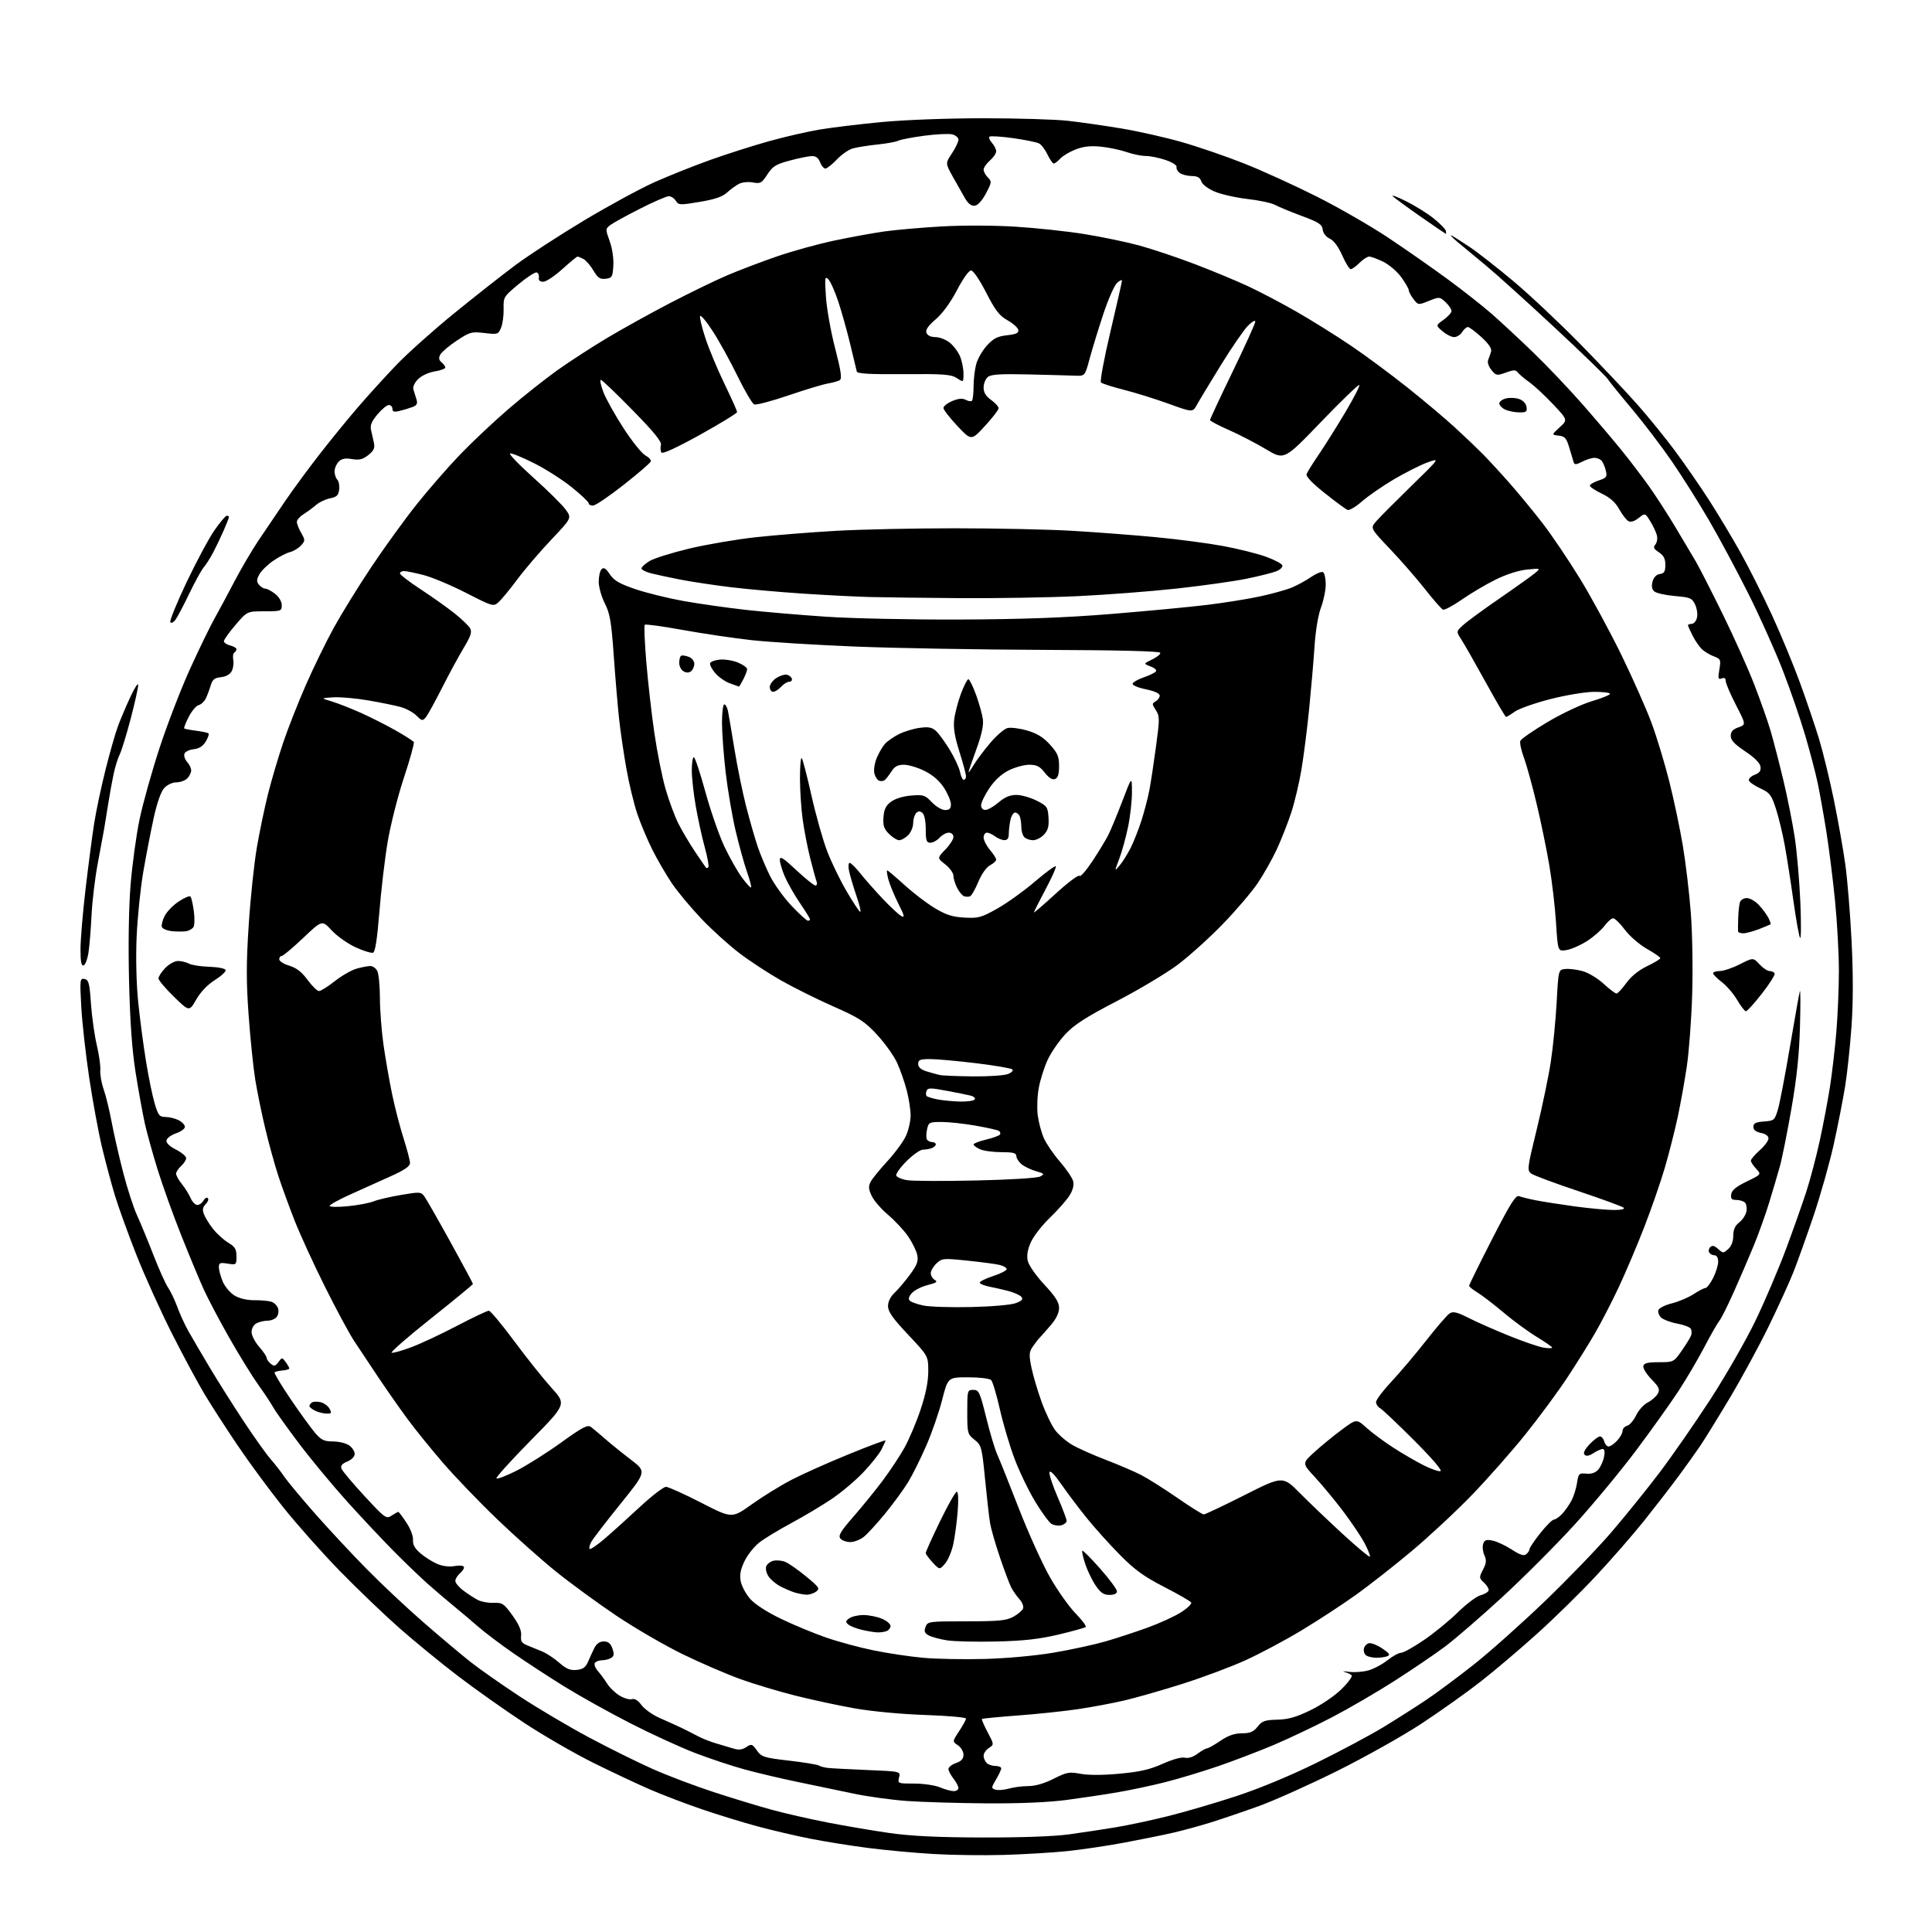 <?xml version="1.0" encoding="UTF-8" standalone="no"?>
<svg 
  version="1.1" 
  xmlns="http://www.w3.org/2000/svg" 
  xmlns:xlink="http://www.w3.org/1999/xlink" 
  xmlns:svg="http://www.w3.org/2000/svg"
  xmlns:rdf="http://www.w3.org/1999/02/22-rdf-syntax-ns#"
  xmlns:cc="http://creativecommons.org/ns#"
  xmlns:dc="http://purl.org/dc/elements/1.1/"
  viewBox="0 0 768 768"
  width="768"
  height="768"
>
<style>svg {background-color: white; }</style>"
<path stroke="none" fill="black" fill-rule="evenodd" d="M399.00,737.36C391.02,737.59 378.43,737.43 371.00,736.99C363.57,736.56 351.88,735.47 345.00,734.58C338.12,733.70 327.77,732.03 322.00,730.89C316.23,729.75 306.77,727.54 300.98,725.97C295.20,724.41 285.27,721.36 278.91,719.18C272.56,717.01 263.34,713.49 258.43,711.37C253.52,709.24 243.43,704.50 236.00,700.82C228.57,697.15 216.20,690.01 208.50,684.95C200.80,679.89 188.88,671.46 182.00,666.21C175.12,660.96 164.55,652.30 158.50,646.95C152.45,641.60 141.84,631.42 134.92,624.32C128.00,617.22 117.87,605.80 112.41,598.95C106.96,592.10 98.85,581.10 94.41,574.50C89.96,567.90 84.14,558.90 81.49,554.50C78.83,550.10 72.95,539.18 68.42,530.23C63.89,521.28 57.48,507.11 54.18,498.73C50.88,490.35 47.02,479.68 45.61,475.00C44.21,470.32 41.92,461.77 40.54,456.00C39.16,450.23 36.88,437.85 35.47,428.50C34.07,419.15 32.64,406.39 32.30,400.15C31.71,389.34 31.78,388.81 33.59,389.16C35.25,389.47 35.59,390.76 36.16,399.01C36.53,404.23 37.57,411.61 38.47,415.42C39.38,419.23 40.01,423.73 39.87,425.42C39.73,427.11 40.33,430.52 41.20,433.00C42.07,435.48 43.50,441.32 44.38,446.00C45.25,450.68 47.31,459.68 48.94,466.00C50.57,472.32 53.04,479.98 54.43,483.00C55.82,486.02 58.76,493.15 60.97,498.83C63.18,504.52 65.80,510.37 66.81,511.83C67.82,513.30 69.46,516.75 70.47,519.50C71.47,522.25 73.42,526.52 74.81,529.00C76.20,531.48 80.02,538.00 83.30,543.50C86.58,549.00 92.69,558.67 96.88,565.00C101.06,571.33 105.87,578.08 107.56,580.00C109.25,581.92 111.70,585.08 113.00,587.00C114.31,588.92 119.83,595.55 125.26,601.72C130.70,607.89 139.95,617.82 145.83,623.78C151.70,629.75 161.90,639.33 168.51,645.06C175.11,650.80 183.43,657.80 187.01,660.62C190.58,663.44 199.35,669.59 206.50,674.29C213.65,678.99 226.03,686.32 234.00,690.58C241.97,694.84 253.37,700.49 259.32,703.14C265.26,705.79 276.29,709.97 283.82,712.42C291.34,714.88 301.77,718.05 307.00,719.47C312.23,720.89 322.12,723.14 329.00,724.48C335.88,725.82 346.90,727.69 353.50,728.64C362.13,729.87 372.53,730.38 390.50,730.43C406.09,730.47 419.08,730.00 425.00,729.18C430.23,728.46 438.55,727.20 443.50,726.38C448.45,725.56 457.84,723.56 464.36,721.93C470.88,720.31 483.03,716.75 491.36,714.02C500.72,710.94 512.98,705.85 523.50,700.67C532.85,696.07 544.72,689.73 549.88,686.59C555.04,683.45 562.69,678.59 566.88,675.78C571.07,672.98 579.66,666.59 585.98,661.59C592.29,656.59 604.95,645.30 614.11,636.50C623.27,627.70 635.21,615.32 640.63,608.99C646.06,602.66 654.60,592.09 659.60,585.49C664.61,578.90 673.75,565.72 679.93,556.22C686.10,546.71 694.21,532.53 697.96,524.72C701.70,516.90 707.11,504.20 709.97,496.50C712.84,488.80 716.47,478.54 718.04,473.70C719.61,468.86 722.04,459.63 723.43,453.20C724.83,446.76 726.63,437.23 727.44,432.00C728.26,426.77 729.39,417.10 729.95,410.50C730.52,403.90 730.98,392.88 730.99,386.00C730.99,379.12 730.30,366.52 729.45,358.00C728.60,349.48 727.04,337.09 725.99,330.47C724.93,323.86 723.39,315.21 722.56,311.26C721.73,307.32 719.48,298.76 717.57,292.25C715.66,285.74 711.65,274.11 708.66,266.42C705.67,258.72 699.53,245.04 695.01,236.02C690.49,227.00 683.46,213.88 679.39,206.88C675.32,199.88 668.63,189.28 664.53,183.32C660.43,177.37 653.35,168.06 648.79,162.64C644.23,157.22 639.86,151.82 639.08,150.64C638.30,149.46 628.63,140.09 617.58,129.82C606.54,119.55 594.31,108.52 590.40,105.32C586.50,102.12 581.55,98.01 579.40,96.20C577.26,94.38 576.17,93.22 577.00,93.62C577.83,94.02 581.16,96.13 584.40,98.31C587.65,100.50 595.52,106.67 601.90,112.03C608.28,117.40 620.18,128.61 628.35,136.94C636.51,145.27 646.77,156.14 651.14,161.10C655.51,166.06 662.16,174.25 665.90,179.31C669.65,184.36 675.63,193.01 679.20,198.52C682.76,204.04 688.43,213.49 691.81,219.52C695.18,225.56 700.84,236.80 704.38,244.50C707.92,252.20 712.95,264.35 715.56,271.50C718.16,278.65 721.57,288.72 723.14,293.88C724.70,299.04 727.33,309.87 728.99,317.95C730.64,326.02 732.68,337.52 733.52,343.49C734.36,349.46 735.49,363.23 736.03,374.09C736.69,387.31 736.68,398.56 735.99,408.17C735.43,416.05 734.30,426.69 733.47,431.80C732.65,436.92 730.62,447.27 728.96,454.80C727.29,462.34 723.64,475.25 720.85,483.50C718.05,491.75 714.46,501.78 712.87,505.80C711.28,509.81 706.86,519.49 703.05,527.30C699.24,535.11 692.26,547.96 687.54,555.85C682.82,563.74 677.54,572.29 675.80,574.85C674.07,577.41 670.15,582.88 667.11,587.00C664.06,591.12 657.97,599.00 653.58,604.50C649.18,610.00 640.62,619.83 634.54,626.34C628.47,632.86 617.93,643.21 611.12,649.34C604.32,655.48 594.19,664.07 588.62,668.42C583.06,672.78 572.42,680.33 565.00,685.21C557.58,690.08 542.50,698.54 531.50,704.01C520.50,709.47 506.55,715.73 500.50,717.92C494.45,720.10 485.90,723.01 481.50,724.39C477.10,725.76 470.35,727.61 466.50,728.50C462.65,729.39 453.88,731.17 447.00,732.46C440.12,733.75 429.77,735.28 424.00,735.87C418.23,736.45 406.98,737.13 399.00,737.36zM392.06,716.86C380.75,716.78 366.52,716.35 360.43,715.91C354.34,715.47 344.89,714.17 339.43,713.01C333.97,711.85 324.10,709.80 317.50,708.44C310.90,707.08 301.29,704.83 296.14,703.42C290.99,702.02 281.99,699.03 276.14,696.77C270.29,694.52 258.75,689.22 250.50,684.99C242.25,680.77 230.47,674.21 224.33,670.41C218.19,666.61 209.02,660.62 203.96,657.11C198.89,653.60 192.64,648.87 190.06,646.61C187.48,644.35 183.16,640.70 180.46,638.50C177.76,636.30 173.07,632.29 170.03,629.60C166.99,626.90 160.92,621.07 156.54,616.64C152.16,612.22 143.88,603.40 138.14,597.05C132.40,590.70 123.79,580.32 119.00,573.99C114.21,567.66 109.55,561.13 108.65,559.49C107.74,557.84 105.06,553.80 102.69,550.50C100.33,547.20 95.18,538.88 91.26,532.00C87.34,525.12 82.71,516.35 80.96,512.50C79.22,508.65 75.19,498.98 72.02,491.00C68.84,483.02 64.64,471.32 62.68,465.00C60.72,458.68 58.41,450.35 57.55,446.50C56.70,442.65 55.07,433.65 53.93,426.50C52.49,417.42 51.70,406.40 51.30,389.96C50.95,375.45 51.18,360.83 51.90,351.84C52.55,343.83 54.15,332.09 55.46,325.77C56.78,319.45 60.39,306.56 63.49,297.12C66.59,287.68 72.05,273.55 75.62,265.73C79.19,257.90 83.50,249.03 85.20,246.00C86.91,242.97 90.46,236.36 93.10,231.30C95.74,226.24 100.09,218.82 102.78,214.80C105.46,210.79 110.28,203.68 113.48,199.00C116.68,194.32 122.86,185.93 127.21,180.35C131.56,174.77 138.35,166.44 142.31,161.85C146.26,157.26 153.10,149.74 157.50,145.14C161.90,140.54 172.25,131.29 180.50,124.57C188.75,117.86 199.78,109.19 205.00,105.30C210.22,101.42 222.41,93.50 232.07,87.70C241.73,81.90 254.33,75.05 260.07,72.47C265.81,69.89 275.98,65.84 282.67,63.46C289.37,61.08 299.81,57.76 305.88,56.08C311.95,54.39 320.87,52.34 325.71,51.52C330.54,50.70 341.70,49.35 350.50,48.52C359.76,47.64 376.82,47.01 391.00,47.01C404.48,47.01 419.55,47.47 424.50,48.02C429.45,48.57 439.00,49.94 445.72,51.06C452.43,52.18 463.24,54.61 469.74,56.47C476.23,58.32 487.39,62.15 494.52,64.97C501.66,67.80 514.66,73.72 523.42,78.13C532.18,82.54 545.00,89.92 551.92,94.54C558.84,99.16 569.43,106.55 575.46,110.98C581.49,115.40 589.36,121.60 592.96,124.75C596.56,127.90 603.94,134.76 609.36,139.99C614.79,145.22 623.57,154.45 628.88,160.50C634.19,166.55 641.27,174.88 644.61,179.00C647.95,183.12 652.91,189.65 655.64,193.50C658.36,197.35 663.01,204.55 665.97,209.50C668.93,214.45 672.55,220.53 674.00,223.00C675.45,225.47 680.28,234.93 684.74,244.00C689.20,253.07 694.85,265.68 697.31,272.00C699.76,278.32 702.70,286.65 703.83,290.50C704.96,294.35 707.23,303.12 708.88,310.00C710.53,316.88 712.59,327.23 713.46,333.00C714.32,338.77 715.31,350.25 715.66,358.50C716.00,366.75 715.97,373.21 715.59,372.87C715.21,372.52 714.02,365.99 712.95,358.37C711.88,350.74 710.31,340.68 709.46,336.00C708.61,331.32 707.02,324.76 705.93,321.41C704.15,315.95 703.51,315.12 699.78,313.41C697.50,312.36 695.45,310.94 695.23,310.26C695.01,309.57 696.03,308.56 697.49,308.00C699.45,307.26 700.06,306.41 699.82,304.75C699.61,303.31 697.44,301.13 693.75,298.68C689.49,295.84 688.00,294.25 688.00,292.52C688.00,290.83 688.83,289.91 691.05,289.13C694.09,288.07 694.09,288.07 690.05,280.21C687.82,275.89 686.00,271.61 686.00,270.71C686.00,269.60 685.47,269.27 684.39,269.68C683.00,270.21 682.87,269.72 683.47,266.16C684.13,262.26 684.01,261.95 681.34,260.94C679.78,260.35 677.67,259.10 676.65,258.18C675.62,257.26 673.94,254.83 672.89,252.79C671.85,250.75 671.00,248.84 671.00,248.54C671.00,248.24 671.67,248.00 672.48,248.00C673.30,248.00 674.24,246.91 674.57,245.57C674.91,244.24 674.57,241.88 673.83,240.32C672.60,237.75 671.89,237.45 665.80,236.93C662.13,236.61 658.47,235.80 657.66,235.13C656.65,234.29 656.42,233.08 656.91,231.21C657.37,229.48 658.43,228.38 659.82,228.18C661.56,227.93 662.00,227.19 662.00,224.55C662.00,222.09 661.33,220.79 659.43,219.55C657.38,218.20 657.10,217.58 658.04,216.45C658.69,215.67 658.96,214.01 658.63,212.76C658.31,211.52 657.12,209.01 656.00,207.19C653.96,203.89 653.96,203.89 651.36,205.93C649.68,207.25 648.25,207.68 647.30,207.15C646.49,206.69 644.85,204.56 643.66,202.41C642.16,199.70 640.04,197.81 636.75,196.23C634.14,194.98 632.00,193.56 632.00,193.06C632.00,192.56 633.57,191.64 635.50,191.00C638.62,189.97 638.93,189.55 638.36,187.17C638.01,185.70 637.28,183.94 636.74,183.25C636.20,182.56 634.89,182.00 633.83,182.00C632.77,182.00 630.56,182.69 628.93,183.53C626.59,184.75 625.88,184.80 625.57,183.78C625.35,183.08 624.57,180.47 623.83,178.00C622.70,174.16 622.07,173.45 619.61,173.17C616.73,172.84 616.73,172.84 619.97,169.88C623.22,166.91 623.22,166.91 617.38,160.71C614.16,157.29 609.95,153.38 608.02,152.00C606.08,150.62 604.01,148.88 603.42,148.12C602.51,146.96 601.76,146.96 598.57,148.11C595.00,149.40 594.70,149.35 592.86,147.07C591.73,145.68 591.19,144.00 591.57,143.09C591.93,142.21 592.45,140.71 592.73,139.74C593.07,138.56 591.80,136.68 588.87,133.99C586.47,131.80 584.05,130.00 583.49,130.00C582.94,130.00 581.92,130.90 581.23,132.00C580.55,133.10 579.11,134.00 578.05,134.00C576.98,134.00 574.89,132.95 573.41,131.67C570.70,129.35 570.70,129.35 573.85,127.11C575.58,125.87 577.00,124.30 577.00,123.61C577.00,122.91 575.94,121.35 574.64,120.13C572.32,117.95 572.19,117.94 568.01,119.61C563.77,121.31 563.74,121.31 561.90,118.91C560.88,117.58 560.03,116.01 560.02,115.40C560.01,114.80 558.66,112.45 557.02,110.18C555.38,107.92 552.14,105.15 549.83,104.03C547.52,102.91 545.01,102.00 544.27,102.00C543.52,102.00 541.78,103.13 540.41,104.50C539.03,105.88 537.47,107.00 536.94,107.00C536.41,107.00 534.88,104.53 533.54,101.50C532.01,98.04 530.19,95.59 528.61,94.87C527.12,94.19 525.98,92.74 525.80,91.27C525.55,89.20 524.26,88.36 517.50,85.85C513.10,84.22 508.33,82.24 506.89,81.47C505.46,80.69 500.51,79.62 495.89,79.10C491.28,78.57 485.40,77.25 482.84,76.15C480.12,74.98 477.91,73.29 477.52,72.07C477.04,70.56 476.01,69.99 473.68,69.97C471.93,69.95 469.79,69.39 468.91,68.72C468.04,68.05 467.50,66.99 467.71,66.36C467.92,65.73 465.97,64.50 463.37,63.61C460.77,62.72 457.21,62.00 455.45,62.00C453.69,62.00 450.29,61.31 447.89,60.46C445.48,59.61 440.93,58.65 437.77,58.32C433.61,57.88 430.82,58.18 427.64,59.39C425.22,60.32 422.45,61.96 421.47,63.04C420.49,64.12 419.33,65.00 418.89,65.00C418.45,65.00 417.34,63.41 416.42,61.47C415.49,59.52 413.98,57.52 413.05,57.03C412.13,56.53 407.45,55.58 402.67,54.91C397.89,54.24 393.68,53.98 393.33,54.34C392.97,54.70 393.43,55.81 394.34,56.82C395.25,57.83 396.00,59.33 396.00,60.15C396.00,60.97 394.88,62.62 393.50,63.81C392.13,65.01 391.00,66.63 391.00,67.42C391.00,68.21 391.76,69.62 392.69,70.55C394.29,72.14 394.24,72.52 391.94,76.87C390.46,79.69 388.72,81.61 387.50,81.77C386.14,81.96 384.89,81.00 383.58,78.77C382.53,76.97 380.35,73.12 378.73,70.20C375.80,64.90 375.80,64.90 378.40,60.97C379.83,58.81 381.00,56.37 381.00,55.54C381.00,54.71 379.89,53.76 378.54,53.42C377.18,53.08 372.15,53.32 367.36,53.96C362.56,54.60 357.93,55.49 357.07,55.94C356.21,56.39 352.44,57.07 348.70,57.46C344.95,57.85 340.56,58.55 338.94,59.02C337.32,59.48 334.48,61.47 332.63,63.43C330.78,65.39 328.74,67.00 328.11,67.00C327.47,67.00 326.52,65.87 326.00,64.50C325.36,62.82 324.30,62.01 322.77,62.04C321.52,62.06 317.57,62.85 314.00,63.81C308.41,65.30 307.15,66.08 305.04,69.34C302.80,72.79 302.27,73.09 299.30,72.53C297.49,72.19 295.02,72.44 293.76,73.08C292.52,73.72 290.38,75.28 289.00,76.55C287.21,78.20 284.13,79.25 278.15,80.25C270.29,81.57 269.73,81.55 268.66,79.83C268.03,78.82 266.77,78.00 265.85,78.00C264.93,78.00 259.75,80.25 254.34,83.00C248.93,85.74 243.62,88.67 242.55,89.50C240.66,90.97 240.66,91.14 242.36,95.89C243.40,98.77 243.99,102.76 243.81,105.64C243.53,110.11 243.28,110.53 240.76,110.82C238.51,111.07 237.62,110.48 235.89,107.54C234.73,105.56 232.95,103.51 231.95,102.97C230.95,102.44 229.88,102.00 229.58,102.00C229.27,102.00 226.54,104.25 223.50,107.00C220.46,109.75 217.06,112.00 215.95,112.00C214.61,112.00 214.01,111.44 214.21,110.35C214.37,109.45 213.99,108.53 213.36,108.31C212.73,108.09 209.49,110.18 206.15,112.96C200.22,117.89 200.08,118.12 200.20,122.75C200.27,125.36 199.81,128.74 199.19,130.26C198.08,132.93 197.85,133.00 192.57,132.38C187.44,131.78 186.76,131.97 181.56,135.42C178.51,137.44 175.58,139.93 175.03,140.94C174.31,142.29 174.44,143.12 175.52,144.02C176.33,144.69 177.00,145.63 177.00,146.11C177.00,146.59 175.11,147.28 172.79,147.65C170.39,148.03 167.56,149.35 166.19,150.72C164.78,152.13 164.02,153.81 164.33,154.81C164.63,155.74 165.17,157.50 165.55,158.73C166.08,160.49 165.73,161.15 163.86,161.84C162.56,162.32 160.26,163.01 158.75,163.37C156.66,163.88 156.00,163.67 156.00,162.52C156.00,161.68 155.36,161.00 154.57,161.00C153.79,161.00 151.74,162.69 150.02,164.75C147.67,167.58 147.05,169.11 147.51,171.00C147.85,172.38 148.36,174.67 148.65,176.10C149.07,178.13 148.56,179.20 146.39,180.91C144.19,182.64 142.81,182.97 139.93,182.49C137.25,182.04 135.83,182.31 134.64,183.51C133.74,184.41 133.00,186.15 133.00,187.37C133.00,188.60 133.49,190.09 134.08,190.68C134.67,191.27 135.01,193.03 134.83,194.59C134.56,196.90 133.88,197.55 131.18,198.10C129.36,198.47 126.89,199.64 125.68,200.70C124.48,201.76 122.26,203.40 120.75,204.34C119.24,205.28 118.00,206.67 118.00,207.44C118.00,208.21 118.78,210.19 119.72,211.84C121.36,214.70 121.36,214.94 119.65,216.83C118.66,217.93 116.69,219.11 115.27,219.47C113.85,219.82 110.84,221.39 108.57,222.95C106.31,224.51 103.83,226.94 103.08,228.36C101.96,230.45 101.94,231.22 102.97,232.47C103.67,233.31 104.80,234.00 105.49,234.00C106.17,234.00 107.92,234.93 109.37,236.07C110.92,237.29 112.00,239.14 112.00,240.57C112.00,242.91 111.74,243.00 105.12,243.00C98.24,243.00 98.24,243.00 93.62,248.41C91.08,251.38 89.00,254.30 89.00,254.89C89.00,255.48 90.12,256.24 91.50,256.59C92.88,256.93 94.00,257.59 94.00,258.05C94.00,258.51 93.61,259.12 93.13,259.42C92.66,259.71 92.48,261.04 92.73,262.36C92.98,263.69 92.70,265.70 92.09,266.82C91.42,268.09 89.78,268.99 87.83,269.19C85.29,269.44 84.47,270.10 83.75,272.50C83.26,274.15 82.38,276.47 81.80,277.67C81.23,278.86 79.94,280.04 78.95,280.30C77.97,280.56 76.19,282.67 75.01,284.98C73.83,287.30 73.03,289.36 73.23,289.56C73.43,289.76 75.56,290.17 77.98,290.48C80.39,290.78 82.60,291.26 82.89,291.55C83.18,291.84 82.68,293.30 81.78,294.79C80.67,296.63 79.14,297.60 77.01,297.82C75.29,297.99 73.63,298.80 73.32,299.60C73.01,300.41 73.49,301.88 74.38,302.87C75.27,303.85 76.00,305.38 76.00,306.26C76.00,307.14 75.29,308.56 74.43,309.43C73.56,310.29 71.62,311.00 70.10,311.00C68.52,311.00 66.47,311.96 65.29,313.25C64.00,314.65 62.43,319.10 61.13,325.00C59.98,330.23 58.11,339.90 56.97,346.50C55.83,353.10 54.64,364.80 54.31,372.50C53.95,380.95 54.21,391.25 54.95,398.50C55.63,405.10 57.02,415.68 58.06,422.00C59.09,428.32 60.64,435.86 61.51,438.75C62.90,443.40 63.39,444.00 65.79,444.01C67.28,444.02 69.62,444.60 71.00,445.29C72.38,445.99 73.50,447.18 73.50,447.94C73.50,448.70 71.92,449.85 70.00,450.50C68.08,451.15 66.36,452.40 66.19,453.29C65.99,454.32 67.32,455.63 69.94,456.97C72.17,458.11 74.00,459.64 74.00,460.37C74.00,461.09 73.10,462.50 72.00,463.50C70.90,464.50 70.00,465.88 70.00,466.58C70.00,467.28 71.03,469.12 72.29,470.67C73.55,472.23 75.11,474.74 75.77,476.25C76.42,477.76 77.62,479.00 78.43,479.00C79.24,479.00 80.34,478.22 80.88,477.26C81.41,476.30 82.19,475.86 82.62,476.28C83.04,476.70 82.65,477.77 81.77,478.66C80.56,479.87 80.39,480.89 81.07,482.68C81.57,484.00 83.22,486.66 84.74,488.57C86.26,490.49 88.96,492.93 90.75,494.00C93.42,495.59 94.00,496.55 94.00,499.40C94.00,502.81 93.94,502.86 90.50,502.31C87.47,501.82 87.00,502.01 87.00,503.75C87.00,504.85 87.69,507.40 88.53,509.41C89.37,511.42 91.47,513.92 93.19,514.97C95.16,516.17 98.12,516.87 101.08,516.85C103.69,516.83 106.74,517.10 107.86,517.46C108.98,517.81 110.18,519.00 110.53,520.10C110.88,521.20 110.62,522.75 109.96,523.55C109.30,524.35 107.66,525.00 106.31,525.00C104.97,525.00 103.00,525.47 101.93,526.04C100.84,526.62 100.00,528.12 100.00,529.50C100.00,530.84 101.35,533.47 103.00,535.35C104.65,537.23 106.00,539.21 106.00,539.76C106.00,540.31 106.72,541.36 107.61,542.09C108.98,543.23 109.43,543.13 110.67,541.46C112.11,539.52 112.14,539.52 113.56,541.44C114.35,542.51 115.00,543.65 115.00,543.97C115.00,544.30 113.80,544.66 112.33,544.78C110.86,544.91 109.43,545.24 109.15,545.52C108.87,545.80 111.76,550.62 115.57,556.23C119.38,561.84 123.78,567.90 125.35,569.71C127.73,572.45 128.91,573.00 132.38,573.00C134.68,573.00 137.56,573.70 138.78,574.56C140.00,575.41 141.00,576.93 141.00,577.94C141.00,579.01 139.79,580.26 138.07,580.97C135.96,581.84 135.31,582.65 135.75,583.84C136.10,584.75 140.22,589.65 144.91,594.72C153.12,603.58 153.53,603.88 155.69,602.47C156.92,601.66 158.11,601.00 158.33,601.00C158.55,601.00 160.00,602.91 161.55,605.25C163.16,607.67 164.29,610.64 164.18,612.15C164.04,614.06 164.90,615.58 167.24,617.56C169.03,619.07 172.04,620.95 173.91,621.73C175.94,622.58 178.65,622.91 180.58,622.55C182.38,622.21 184.08,622.32 184.37,622.79C184.66,623.26 184.02,624.39 182.95,625.31C181.88,626.23 181.00,627.64 181.00,628.44C181.00,629.24 182.46,630.99 184.25,632.32C186.04,633.66 188.61,635.33 189.97,636.03C191.33,636.73 194.15,637.24 196.23,637.16C199.70,637.03 200.32,637.44 203.73,642.18C206.32,645.79 207.35,648.20 207.15,650.16C206.91,652.45 207.38,653.18 209.68,654.09C211.23,654.71 213.91,655.81 215.63,656.53C217.36,657.26 220.38,659.27 222.34,660.99C225.09,663.41 226.67,664.06 229.20,663.82C231.75,663.57 232.78,662.83 233.78,660.50C234.49,658.85 235.63,656.38 236.32,655.00C237.15,653.36 238.42,652.50 240.01,652.50C241.78,652.50 242.72,653.27 243.44,655.31C244.21,657.49 244.10,658.33 242.96,659.04C242.16,659.55 240.51,659.98 239.31,659.98C238.10,659.99 236.82,660.48 236.45,661.07C236.09,661.66 236.65,663.13 237.71,664.32C238.77,665.52 240.41,667.76 241.37,669.30C242.33,670.84 244.55,672.97 246.30,674.04C248.06,675.10 250.25,675.74 251.18,675.44C252.28,675.09 253.62,675.93 255.03,677.83C256.22,679.43 259.51,681.75 262.34,682.98C265.18,684.22 269.04,685.96 270.92,686.86C272.80,687.76 275.72,689.25 277.42,690.16C279.11,691.07 282.30,692.34 284.50,692.97C286.70,693.60 289.83,694.54 291.45,695.05C293.62,695.73 294.98,695.59 296.64,694.50C298.73,693.13 299.02,693.22 300.88,695.83C302.72,698.42 303.65,698.72 313.63,699.88C319.55,700.56 324.87,701.43 325.45,701.80C326.03,702.17 327.62,702.60 329.00,702.77C330.38,702.93 337.46,703.31 344.75,703.61C358.00,704.16 358.00,704.16 357.39,706.58C356.79,708.96 356.90,709.00 363.42,709.00C367.08,709.00 371.68,709.67 373.65,710.50C375.63,711.33 378.09,712.00 379.12,712.00C380.15,712.00 380.99,711.44 380.98,710.75C380.97,710.06 380.08,708.38 379.00,707.00C377.92,705.62 377.03,703.91 377.02,703.20C377.01,702.48 378.35,701.43 380.00,700.85C382.15,700.10 383.00,699.16 383.00,697.52C383.00,696.27 382.00,694.58 380.77,693.76C378.55,692.29 378.55,692.29 381.27,688.16C382.77,685.90 384.00,683.65 384.00,683.16C384.00,682.68 376.69,682.03 367.75,681.73C358.32,681.41 346.58,680.31 339.78,679.11C333.33,677.97 322.66,675.68 316.06,674.01C309.46,672.35 299.66,669.40 294.28,667.46C288.90,665.52 278.65,661.10 271.50,657.63C264.35,654.16 252.43,647.24 245.00,642.25C237.57,637.26 226.78,629.37 221.00,624.71C215.22,620.05 204.75,610.74 197.73,604.00C190.70,597.27 181.00,587.18 176.17,581.59C171.33,575.99 164.91,568.05 161.90,563.95C158.88,559.85 153.70,552.45 150.38,547.50C147.06,542.55 142.72,536.02 140.74,533.00C138.76,529.98 133.53,520.25 129.12,511.40C124.71,502.54 119.34,490.84 117.19,485.40C115.04,479.95 112.10,471.90 110.66,467.50C109.22,463.10 106.89,454.67 105.48,448.77C104.06,442.87 102.27,434.09 101.48,429.27C100.70,424.45 99.51,412.92 98.84,403.66C97.87,390.31 97.87,382.87 98.87,367.67C99.55,357.14 101.00,343.34 102.08,337.01C103.17,330.68 105.18,321.00 106.57,315.50C107.95,310.00 110.69,300.77 112.64,295.00C114.60,289.23 118.68,278.88 121.71,272.00C124.74,265.12 129.69,255.00 132.71,249.50C135.74,244.00 142.41,233.20 147.54,225.50C152.67,217.80 160.79,206.58 165.58,200.56C170.37,194.55 178.17,185.60 182.90,180.68C187.63,175.76 196.27,167.63 202.09,162.62C207.91,157.60 216.69,150.64 221.59,147.15C226.49,143.66 235.45,137.85 241.50,134.25C247.55,130.64 258.80,124.41 266.50,120.40C274.20,116.40 284.32,111.48 289.00,109.48C293.68,107.48 302.57,104.10 308.76,101.96C314.95,99.82 325.30,96.96 331.76,95.61C338.22,94.25 347.10,92.63 351.50,92.01C355.90,91.39 366.02,90.49 374.00,90.03C382.41,89.53 394.80,89.57 403.50,90.10C411.75,90.61 424.12,91.93 431.00,93.04C437.88,94.14 447.68,96.18 452.78,97.56C457.88,98.95 467.78,102.26 474.78,104.92C481.78,107.59 491.38,111.57 496.12,113.78C500.86,115.98 509.63,120.60 515.62,124.04C521.60,127.48 531.23,133.49 537.00,137.40C542.77,141.30 552.92,148.81 559.54,154.09C566.16,159.36 574.71,166.56 578.53,170.09C582.36,173.61 587.29,178.32 589.49,180.55C591.70,182.78 596.46,187.95 600.07,192.05C603.68,196.15 609.59,203.32 613.20,208.00C616.82,212.68 623.49,222.57 628.05,230.00C632.60,237.43 640.05,251.15 644.60,260.50C649.15,269.85 654.53,282.00 656.56,287.50C658.59,293.00 661.73,303.35 663.53,310.50C665.34,317.65 667.76,329.09 668.91,335.92C670.07,342.76 671.52,354.91 672.13,362.92C672.75,371.02 672.98,385.50 672.66,395.50C672.35,405.40 671.39,418.23 670.52,424.00C669.66,429.77 668.05,438.77 666.93,444.00C665.81,449.23 663.53,458.23 661.85,464.00C660.17,469.77 656.42,480.60 653.51,488.06C650.61,495.51 646.01,506.32 643.29,512.08C640.57,517.84 636.40,525.91 634.01,530.02C631.63,534.14 626.72,542.00 623.10,547.50C619.49,553.00 612.03,563.12 606.52,570.00C601.01,576.88 591.33,587.85 585.00,594.39C578.68,600.92 567.89,610.96 561.04,616.69C554.19,622.42 544.29,630.19 539.04,633.95C533.79,637.71 524.10,644.05 517.50,648.03C510.90,652.02 500.77,657.42 494.99,660.03C489.22,662.65 477.97,666.85 469.99,669.37C462.02,671.90 451.68,674.85 447.00,675.95C442.32,677.04 434.00,678.61 428.50,679.42C423.00,680.23 412.24,681.37 404.60,681.93C396.95,682.50 390.54,683.13 390.34,683.32C390.15,683.52 391.16,685.88 392.59,688.57C395.19,693.46 395.19,693.46 393.09,694.85C391.94,695.62 391.00,697.00 391.00,697.92C391.00,698.84 391.54,700.14 392.20,700.80C392.86,701.46 394.44,702.00 395.70,702.00C396.97,702.00 398.00,702.42 398.00,702.94C398.00,703.46 397.08,705.45 395.95,707.36C394.00,710.67 393.98,710.86 395.72,711.41C396.73,711.73 399.11,711.54 401.02,711.00C402.93,710.45 406.42,710.00 408.77,710.00C411.52,710.00 415.13,708.95 418.82,707.09C424.04,704.45 425.05,704.27 429.54,705.12C432.66,705.70 438.42,705.69 445.05,705.07C453.14,704.33 457.13,703.41 462.22,701.12C466.17,699.36 469.72,698.38 471.00,698.71C472.33,699.06 474.23,698.46 476.03,697.14C477.62,695.96 479.32,695.00 479.81,695.00C480.30,695.00 482.68,693.66 485.10,692.02C488.22,689.90 490.71,689.03 493.68,689.02C496.99,689.00 498.29,688.45 499.92,686.37C501.70,684.11 502.81,683.72 507.75,683.60C512.13,683.49 515.28,682.59 521.00,679.81C525.26,677.74 530.58,674.12 533.30,671.43C535.94,668.83 537.74,666.36 537.30,665.95C536.86,665.53 535.60,664.94 534.50,664.64C533.40,664.33 534.18,664.30 536.24,664.58C538.29,664.86 541.72,664.61 543.85,664.04C545.98,663.47 549.43,661.65 551.50,660.00C553.58,658.35 556.03,657.00 556.96,657.00C557.89,657.00 561.99,654.71 566.07,651.92C570.16,649.13 576.23,644.16 579.56,640.88C582.90,637.61 586.92,634.58 588.50,634.16C590.08,633.74 591.54,632.89 591.74,632.28C591.94,631.68 591.15,630.28 589.98,629.19C587.92,627.28 587.90,627.09 589.52,623.96C590.86,621.38 590.97,620.22 590.07,618.25C589.45,616.88 589.22,614.87 589.57,613.78C590.08,612.16 590.77,611.90 593.31,612.41C595.02,612.75 598.44,614.35 600.92,615.96C604.25,618.13 605.76,618.61 606.71,617.82C607.42,617.24 608.00,616.33 608.00,615.82C608.00,615.30 609.91,612.46 612.25,609.50C614.59,606.54 617.04,604.09 617.71,604.06C618.38,604.03 619.86,602.99 621.01,601.76C622.15,600.53 623.81,598.17 624.69,596.51C625.56,594.86 626.56,591.70 626.89,589.50C627.46,585.75 627.69,585.52 630.55,585.80C632.55,586.00 634.17,585.47 635.28,584.24C636.21,583.21 637.26,580.94 637.61,579.18C638.04,577.07 637.86,576.00 637.09,576.00C636.45,576.00 634.80,576.74 633.41,577.65C631.75,578.74 630.56,578.96 629.90,578.30C629.24,577.64 629.90,576.25 631.86,574.15C633.48,572.42 635.34,571.00 635.99,571.00C636.65,571.00 637.42,571.90 637.71,573.00C638.00,574.10 638.78,575.00 639.44,575.00C640.11,575.00 641.63,573.96 642.83,572.69C644.02,571.41 645.00,569.67 645.00,568.80C645.00,567.94 645.82,567.02 646.82,566.76C647.82,566.50 649.42,564.64 650.37,562.64C651.31,560.64 653.41,558.32 655.02,557.49C656.62,556.66 658.42,555.08 659.01,553.98C659.91,552.30 659.51,551.40 656.50,548.30C654.54,546.28 653.07,543.92 653.24,543.06C653.48,541.86 654.91,541.50 659.43,541.50C665.26,541.50 665.33,541.46 668.46,537.00C670.20,534.52 671.89,531.78 672.22,530.91C672.55,530.03 672.49,528.80 672.10,528.17C671.71,527.53 669.23,526.61 666.59,526.12C663.95,525.62 661.10,524.53 660.26,523.69C659.42,522.84 658.97,521.51 659.28,520.72C659.58,519.93 662.01,518.74 664.66,518.08C667.32,517.42 671.18,515.78 673.23,514.44C675.28,513.10 677.41,512.00 677.96,512.00C678.51,512.00 679.87,510.22 680.98,508.04C682.09,505.86 683.00,502.94 683.00,501.54C683.00,500.00 682.44,499.00 681.56,499.00C680.77,499.00 679.82,498.51 679.45,497.91C679.08,497.31 679.26,496.34 679.86,495.74C680.65,494.95 681.52,495.16 682.98,496.48C684.93,498.25 685.07,498.25 687.00,496.50C688.26,495.36 689.00,493.42 689.00,491.24C689.00,488.80 689.69,487.24 691.38,485.92C692.69,484.89 693.97,482.93 694.23,481.57C694.49,480.21 694.23,478.63 693.65,478.05C693.07,477.47 691.53,477.00 690.23,477.00C688.35,477.00 687.93,476.54 688.18,474.75C688.41,473.13 690.13,471.71 694.35,469.67C700.19,466.84 700.19,466.84 698.10,464.60C696.94,463.38 696.00,461.92 696.00,461.37C696.00,460.82 697.58,458.97 699.50,457.27C701.42,455.57 703.00,453.45 703.00,452.56C703.00,451.57 701.84,450.72 700.00,450.35C697.99,449.95 697.00,449.15 697.00,447.93C697.00,446.51 697.92,446.05 701.21,445.81C705.26,445.51 705.47,445.33 706.76,441.00C707.49,438.52 709.65,427.27 711.55,416.00C713.46,404.73 715.22,394.82 715.47,394.00C715.73,393.18 715.75,399.48 715.52,408.00C715.22,419.15 714.27,428.33 712.12,440.69C710.48,450.14 708.41,460.49 707.51,463.69C706.62,466.89 704.72,473.32 703.29,478.00C701.86,482.68 699.12,490.32 697.21,495.00C695.29,499.68 691.71,508.00 689.25,513.50C686.80,519.00 684.21,524.17 683.50,525.00C682.80,525.83 680.13,530.48 677.58,535.34C675.04,540.20 670.41,548.08 667.30,552.84C664.19,557.60 656.60,568.25 650.42,576.50C644.25,584.75 633.19,598.09 625.85,606.15C618.51,614.20 605.52,627.20 597.00,635.03C588.48,642.86 578.23,651.70 574.24,654.68C570.25,657.65 561.29,663.73 554.34,668.18C547.38,672.63 536.22,679.13 529.53,682.62C522.84,686.11 512.44,691.05 506.43,693.60C500.42,696.14 490.39,699.98 484.14,702.12C477.89,704.27 468.44,707.11 463.14,708.45C457.84,709.79 449.40,711.58 444.40,712.44C439.39,713.31 430.20,714.68 423.96,715.51C416.61,716.47 405.40,716.95 392.06,716.86zM391.50,659.46C400.27,659.22 411.68,658.17 418.97,656.93C425.84,655.76 435.06,653.76 439.47,652.48C443.89,651.20 451.39,648.74 456.14,647.02C460.89,645.30 466.88,642.56 469.44,640.93C472.01,639.31 473.83,637.54 473.51,637.01C473.18,636.48 468.35,633.70 462.79,630.84C454.80,626.74 451.13,624.09 445.31,618.21C441.25,614.11 435.34,607.56 432.16,603.63C428.98,599.71 424.39,593.62 421.94,590.10C419.12,586.02 417.39,584.28 417.19,585.30C417.01,586.18 418.48,590.60 420.44,595.13C422.40,599.65 424.00,603.90 424.00,604.56C424.00,605.22 423.05,606.02 421.88,606.32C420.72,606.62 418.96,606.37 417.97,605.75C416.98,605.13 414.04,601.11 411.44,596.81C408.84,592.50 405.16,584.84 403.26,579.77C401.35,574.71 398.73,565.86 397.44,560.12C396.14,554.38 394.59,549.19 393.99,548.59C393.39,547.98 389.33,547.50 384.86,547.50C376.81,547.50 376.81,547.50 374.51,556.50C373.25,561.45 370.39,569.69 368.15,574.81C365.92,579.93 362.66,586.46 360.91,589.31C359.15,592.16 355.07,597.73 351.84,601.69C348.61,605.64 344.79,609.80 343.35,610.94C341.91,612.07 339.50,613.00 337.99,613.00C336.48,613.00 334.72,612.36 334.07,611.59C333.13,610.45 334.15,608.74 339.30,602.84C342.82,598.80 348.05,592.35 350.93,588.50C353.82,584.65 357.68,578.80 359.53,575.50C361.37,572.20 364.26,565.38 365.94,560.35C368.01,554.15 369.00,549.25 369.00,545.13C369.00,539.05 369.00,539.05 361.00,530.56C354.85,524.03 353.00,521.41 353.00,519.21C353.00,517.42 353.97,515.44 355.59,513.92C357.02,512.59 359.77,509.34 361.71,506.71C364.54,502.86 365.11,501.32 364.63,498.91C364.30,497.26 362.67,493.92 361.00,491.50C359.33,489.07 355.75,485.22 353.05,482.94C350.34,480.66 347.41,477.27 346.52,475.41C345.23,472.68 345.15,471.59 346.11,469.76C346.76,468.52 349.77,464.82 352.79,461.54C355.82,458.26 359.11,453.76 360.12,451.54C361.13,449.32 361.97,445.68 361.98,443.46C361.99,441.24 361.30,436.74 360.45,433.46C359.60,430.18 357.87,425.24 356.61,422.48C355.35,419.72 351.78,414.72 348.68,411.36C343.70,405.99 341.64,404.65 331.26,400.07C324.79,397.21 315.45,392.56 310.50,389.75C305.55,386.94 298.12,382.08 294.00,378.95C289.88,375.83 283.08,369.69 278.90,365.31C274.73,360.93 269.44,354.59 267.15,351.23C264.87,347.86 261.38,341.88 259.40,337.94C257.42,333.99 254.71,327.56 253.37,323.63C252.03,319.71 250.06,311.55 248.99,305.50C247.91,299.45 246.60,290.45 246.07,285.50C245.54,280.55 244.59,269.33 243.97,260.56C243.02,247.08 242.47,243.88 240.42,239.84C239.09,237.22 238.00,233.34 238.00,231.23C238.00,229.12 238.51,226.89 239.14,226.26C239.99,225.41 240.82,225.92 242.42,228.30C244.10,230.80 246.26,232.05 252.53,234.18C256.91,235.68 265.49,237.79 271.60,238.89C277.70,239.98 288.72,241.56 296.10,242.39C303.47,243.22 318.05,244.47 328.50,245.16C339.00,245.86 362.94,246.36 382.00,246.27C406.91,246.16 423.59,245.54 442.00,244.04C456.02,242.90 473.10,241.28 479.95,240.44C486.80,239.61 496.30,238.08 501.05,237.04C505.80,236.01 511.45,234.43 513.60,233.53C515.74,232.64 519.16,230.76 521.19,229.36C523.22,227.96 525.36,227.10 525.94,227.46C526.52,227.82 527.00,230.00 527.00,232.31C527.00,234.61 526.15,238.75 525.11,241.50C523.99,244.49 522.95,250.73 522.54,257.00C522.16,262.77 521.19,274.02 520.39,282.00C519.59,289.98 518.21,300.77 517.33,306.00C516.45,311.23 514.65,318.83 513.33,322.90C512.01,326.97 509.42,333.55 507.59,337.52C505.75,341.49 502.30,347.61 499.92,351.12C497.55,354.63 491.30,361.94 486.05,367.36C480.80,372.79 472.78,380.02 468.23,383.44C463.69,386.85 452.79,393.37 444.03,397.92C431.64,404.35 427.06,407.30 423.48,411.13C420.94,413.84 417.76,418.46 416.42,421.39C415.08,424.32 413.50,429.31 412.92,432.49C412.33,435.67 412.15,440.57 412.52,443.38C412.89,446.20 414.00,450.30 414.98,452.50C415.96,454.70 418.84,458.90 421.38,461.83C423.92,464.77 426.27,468.24 426.60,469.55C426.99,471.08 426.47,473.12 425.16,475.22C424.03,477.02 420.55,480.98 417.41,484.00C414.27,487.02 410.83,491.43 409.78,493.80C408.47,496.74 408.08,499.08 408.54,501.19C408.93,502.95 411.77,507.03 415.11,510.62C419.57,515.41 421.00,517.67 421.00,519.94C421.00,521.87 419.85,524.27 417.75,526.71C415.96,528.80 413.91,531.12 413.18,531.89C412.46,532.65 411.18,534.32 410.35,535.59C409.07,537.54 409.02,538.79 410.03,543.70C410.69,546.89 412.51,553.04 414.09,557.37C415.66,561.70 418.10,566.76 419.51,568.60C420.92,570.45 423.97,573.05 426.28,574.39C428.60,575.74 434.58,578.40 439.57,580.31C444.56,582.22 450.86,584.92 453.57,586.31C456.28,587.70 462.77,591.80 468.00,595.42C473.23,599.04 477.95,602.00 478.50,602.01C479.05,602.01 486.34,598.56 494.70,594.34C509.91,586.66 509.91,586.66 516.77,593.58C520.55,597.39 528.23,604.72 533.85,609.88C539.47,615.04 544.28,619.05 544.54,618.79C544.80,618.53 543.84,616.11 542.42,613.41C540.99,610.71 537.08,604.90 533.73,600.50C530.38,596.10 525.38,590.07 522.62,587.10C517.59,581.69 517.59,581.69 522.55,577.18C525.27,574.70 530.14,570.72 533.37,568.33C539.24,563.98 539.24,563.98 543.21,567.57C545.39,569.54 550.18,573.09 553.84,575.45C557.50,577.81 562.90,580.95 565.83,582.43C568.76,583.91 571.81,584.98 572.60,584.81C573.47,584.62 569.37,579.82 562.19,572.63C555.67,566.11 549.59,560.35 548.67,559.83C547.75,559.32 547.00,558.19 547.00,557.32C547.00,556.45 549.81,552.73 553.25,549.06C556.69,545.38 562.88,538.06 567.00,532.79C571.12,527.53 575.29,522.71 576.26,522.10C577.66,521.20 579.21,521.58 583.95,523.97C587.21,525.62 594.45,528.81 600.03,531.06C605.62,533.31 611.72,535.41 613.59,535.71C615.47,536.01 617.00,536.01 617.00,535.70C617.00,535.40 614.23,533.46 610.84,531.40C607.44,529.34 601.48,524.97 597.59,521.68C593.69,518.39 589.04,514.83 587.25,513.75C585.46,512.68 584.00,511.49 584.00,511.10C584.00,510.71 588.10,502.40 593.10,492.63C600.42,478.35 602.53,474.99 603.85,475.50C604.76,475.85 607.75,476.59 610.50,477.13C613.25,477.68 620.23,478.77 626.00,479.56C631.77,480.34 638.73,480.99 641.45,480.99C644.41,481.00 646.02,480.64 645.45,480.10C644.93,479.61 636.85,476.65 627.50,473.52C618.14,470.39 609.68,467.24 608.70,466.52C606.99,465.27 607.10,464.40 610.90,448.85C613.09,439.86 615.61,427.77 616.48,422.00C617.36,416.23 618.39,405.65 618.79,398.50C619.50,385.50 619.50,385.50 622.17,385.19C623.64,385.02 626.72,385.39 629.01,386.00C631.34,386.63 635.07,388.86 637.45,391.06C639.80,393.23 642.12,394.97 642.61,394.94C643.10,394.91 644.86,393.01 646.52,390.72C648.43,388.09 651.46,385.64 654.77,384.06C657.65,382.68 660.00,381.25 660.00,380.87C660.00,380.50 657.61,378.84 654.69,377.20C651.76,375.54 647.85,372.16 645.94,369.63C644.05,367.12 641.95,365.05 641.28,365.03C640.61,365.01 639.05,366.36 637.82,368.03C636.59,369.70 633.46,372.42 630.88,374.08C628.29,375.74 624.62,377.35 622.72,377.66C619.27,378.22 619.27,378.22 618.55,366.86C618.16,360.61 616.95,350.32 615.88,344.00C614.81,337.68 612.54,326.65 610.83,319.50C609.13,312.35 606.86,304.12 605.78,301.20C604.70,298.29 604.06,295.28 604.36,294.51C604.65,293.75 609.53,290.37 615.20,287.01C620.94,283.60 628.71,279.95 632.75,278.75C636.74,277.57 640.00,276.24 640.00,275.80C640.00,275.36 637.19,275.01 633.75,275.02C630.23,275.03 622.62,276.29 616.34,277.89C610.20,279.46 603.83,281.70 602.18,282.87C600.54,284.04 598.96,285.00 598.68,285.00C598.40,285.00 594.77,278.81 590.61,271.25C586.45,263.69 582.10,256.05 580.94,254.28C578.84,251.05 578.84,251.05 581.55,248.54C583.04,247.16 589.65,242.31 596.25,237.77C602.85,233.22 609.20,228.68 610.37,227.68C612.46,225.89 612.41,225.87 607.00,226.41C603.65,226.74 598.76,228.31 594.50,230.42C590.65,232.32 584.62,235.89 581.09,238.35C577.57,240.81 574.19,242.60 573.59,242.34C572.99,242.08 569.80,238.43 566.50,234.23C563.20,230.03 556.94,222.85 552.59,218.28C544.69,209.96 544.69,209.96 547.05,207.23C548.35,205.73 554.61,199.44 560.96,193.24C572.50,181.99 572.50,181.99 567.38,183.85C564.56,184.87 558.55,187.91 554.00,190.60C549.46,193.30 543.77,197.23 541.36,199.35C538.94,201.47 536.39,202.98 535.69,202.71C534.98,202.44 530.90,199.44 526.62,196.03C521.50,191.96 519.03,189.36 519.40,188.41C519.70,187.61 521.86,184.16 524.20,180.73C526.54,177.30 531.26,169.80 534.69,164.04C538.12,158.29 540.66,153.34 540.34,153.04C540.02,152.75 533.18,159.35 525.13,167.72C510.50,182.94 510.50,182.94 503.21,178.56C499.19,176.16 492.56,172.72 488.46,170.92C484.36,169.11 481.00,167.34 481.00,166.97C481.00,166.60 485.05,157.94 490.00,147.72C494.95,137.50 499.00,128.55 499.00,127.84C499.00,127.12 497.67,127.88 496.05,129.52C494.43,131.16 489.59,138.20 485.30,145.16C481.01,152.12 476.74,159.19 475.81,160.88C474.12,163.96 474.12,163.96 464.59,160.51C459.35,158.61 451.34,156.11 446.78,154.96C442.23,153.80 438.12,152.49 437.66,152.04C437.20,151.59 438.89,142.49 441.41,131.83C443.93,121.16 446.00,112.04 446.00,111.56C446.00,111.08 445.12,111.49 444.04,112.46C442.97,113.43 440.51,119.02 438.58,124.86C436.65,130.71 434.21,138.65 433.17,142.50C431.28,149.50 431.28,149.50 427.39,149.34C425.25,149.25 416.93,149.03 408.91,148.84C397.61,148.58 393.94,148.81 392.66,149.87C391.74,150.63 391.00,152.51 391.00,154.05C391.00,156.03 391.89,157.49 394.00,159.00C395.65,160.17 396.98,161.67 396.95,162.32C396.93,162.97 394.48,166.13 391.51,169.35C386.11,175.21 386.11,175.21 380.59,169.35C377.56,166.13 375.06,162.91 375.04,162.20C375.02,161.48 376.59,160.24 378.52,159.43C381.00,158.39 382.59,158.25 383.89,158.94C384.91,159.49 386.02,159.65 386.37,159.30C386.72,158.95 387.00,156.38 387.01,153.58C387.01,150.79 387.49,146.77 388.08,144.66C388.67,142.54 390.59,139.23 392.36,137.31C394.92,134.51 396.53,133.69 400.33,133.27C403.98,132.86 405.02,132.36 404.79,131.14C404.62,130.27 402.69,128.55 400.50,127.32C397.26,125.50 395.66,123.43 392.00,116.29C389.37,111.16 386.87,107.50 386.00,107.50C385.14,107.50 382.74,110.87 380.42,115.33C377.88,120.20 374.69,124.58 371.99,126.90C368.92,129.54 367.84,131.13 368.29,132.32C368.69,133.36 370.04,134.00 371.83,134.00C373.43,134.00 375.97,134.98 377.49,136.17C379.00,137.36 380.86,139.82 381.62,141.64C382.38,143.45 383.00,146.54 383.00,148.49C383.00,152.05 383.00,152.05 380.36,150.31C378.07,148.82 375.24,148.60 359.30,148.73C345.82,148.83 340.81,148.56 340.59,147.69C340.43,147.03 339.27,142.22 338.02,137.00C336.77,131.78 334.63,124.12 333.27,120.00C331.91,115.88 330.11,111.83 329.27,111.00C327.92,109.66 327.81,110.40 328.32,118.00C328.63,122.67 330.27,131.87 331.97,138.42C334.30,147.43 334.76,150.53 333.84,151.10C333.18,151.51 331.03,152.12 329.06,152.45C327.10,152.79 320.05,154.92 313.38,157.19C306.71,159.46 300.61,161.07 299.83,160.76C299.04,160.46 296.06,155.42 293.21,149.56C290.36,143.70 285.93,135.66 283.36,131.70C280.79,127.74 278.51,125.02 278.29,125.66C278.07,126.30 279.06,130.35 280.49,134.66C281.92,138.97 285.32,147.10 288.05,152.71C290.77,158.33 293.00,163.32 293.00,163.79C293.00,164.27 286.38,168.32 278.30,172.81C268.90,178.02 263.35,180.57 262.92,179.87C262.55,179.27 262.46,177.94 262.73,176.92C263.09,175.56 260.03,171.80 251.44,163.03C244.97,156.41 239.30,151.00 238.84,151.00C238.38,151.00 238.83,153.17 239.84,155.83C240.85,158.49 244.45,164.94 247.83,170.16C251.21,175.38 255.12,180.26 256.51,181.01C257.91,181.75 258.89,182.84 258.71,183.43C258.52,184.02 253.67,188.20 247.93,192.72C242.19,197.24 236.71,200.95 235.75,200.97C234.79,200.99 234.00,200.57 234.00,200.04C234.00,199.52 230.96,196.64 227.25,193.66C223.54,190.67 216.75,186.36 212.16,184.06C207.58,181.77 203.35,180.05 202.76,180.25C202.17,180.44 206.37,184.80 212.10,189.93C217.82,195.06 223.57,200.76 224.89,202.60C227.28,205.94 227.28,205.94 219.09,214.58C214.59,219.34 208.52,226.44 205.60,230.36C202.68,234.29 199.35,238.34 198.20,239.36C196.13,241.19 195.93,241.14 185.30,235.70C179.36,232.66 171.74,229.46 168.36,228.59C164.98,227.72 161.49,227.00 160.61,227.00C159.72,227.00 159.00,227.42 159.00,227.94C159.00,228.45 162.71,231.31 167.25,234.28C171.79,237.25 177.84,241.55 180.71,243.83C183.58,246.12 186.36,248.81 186.91,249.82C187.67,251.25 187.09,252.98 184.31,257.58C182.35,260.84 178.47,268.00 175.69,273.50C172.90,279.00 170.01,284.24 169.26,285.14C167.99,286.65 167.69,286.60 165.57,284.48C164.30,283.21 161.51,281.68 159.38,281.08C157.24,280.48 151.43,279.29 146.45,278.43C141.48,277.57 135.18,277.02 132.45,277.20C127.50,277.52 127.50,277.52 131.87,278.83C134.27,279.55 139.45,281.58 143.37,283.33C147.29,285.09 153.53,288.24 157.24,290.34C160.95,292.44 164.21,294.53 164.49,294.98C164.76,295.43 163.00,301.80 160.56,309.15C158.13,316.49 155.22,328.01 154.09,334.75C152.96,341.48 151.48,354.02 150.80,362.61C149.96,373.12 149.15,378.39 148.32,378.71C147.64,378.97 144.51,378.01 141.36,376.57C138.22,375.13 133.93,372.09 131.84,369.83C128.04,365.71 128.04,365.71 120.52,372.85C116.38,376.78 112.55,380.00 112.00,380.00C111.45,380.00 111.00,380.60 111.00,381.34C111.00,382.08 112.80,383.22 115.00,383.88C117.84,384.73 119.94,386.36 122.25,389.50C124.04,391.93 126.08,393.94 126.78,393.96C127.48,393.98 130.32,392.22 133.08,390.03C135.84,387.85 139.76,385.61 141.80,385.04C143.83,384.47 146.27,384.01 147.21,384.01C148.16,384.00 149.40,384.87 149.96,385.93C150.53,387.00 151.01,391.84 151.02,396.68C151.03,401.53 151.68,410.00 152.47,415.50C153.26,421.00 154.80,429.77 155.88,435.00C156.97,440.23 159.01,448.10 160.42,452.50C161.82,456.90 162.98,461.32 162.99,462.32C163.00,463.62 160.81,465.11 155.25,467.61C150.99,469.53 143.81,472.76 139.29,474.80C134.77,476.83 131.06,478.88 131.04,479.35C131.02,479.82 134.26,479.88 138.25,479.49C142.24,479.10 146.85,478.23 148.50,477.56C150.15,476.89 155.05,475.74 159.39,475.01C166.86,473.74 167.36,473.77 168.69,475.58C169.47,476.64 174.13,484.80 179.05,493.71C183.97,502.63 188.00,510.13 188.00,510.39C188.00,510.64 180.49,516.82 171.32,524.11C162.14,531.41 155.11,537.54 155.69,537.73C156.27,537.92 159.84,536.92 163.62,535.49C167.40,534.07 175.60,530.22 181.83,526.95C188.07,523.68 193.69,521.02 194.33,521.04C194.97,521.06 199.51,526.49 204.42,533.12C209.32,539.74 215.99,548.10 219.24,551.69C225.15,558.21 225.15,558.21 210.94,572.63C203.12,580.57 197.01,587.34 197.35,587.69C197.70,588.03 201.25,586.67 205.24,584.67C209.23,582.67 217.19,577.65 222.92,573.53C231.60,567.28 233.60,566.24 234.92,567.24C235.79,567.90 238.32,570.03 240.54,571.97C242.76,573.91 247.37,577.64 250.79,580.25C257.00,585.00 257.00,585.00 246.61,597.87C240.89,604.95 235.68,611.74 235.02,612.96C234.37,614.17 234.09,615.42 234.39,615.73C234.70,616.03 237.32,614.25 240.23,611.77C243.13,609.29 249.44,603.60 254.25,599.13C259.06,594.66 263.78,591.02 264.75,591.04C265.71,591.06 272.00,593.90 278.73,597.35C290.95,603.63 290.95,603.63 298.82,598.01C303.15,594.91 310.26,590.53 314.62,588.26C318.98,585.99 329.17,581.43 337.27,578.13C345.37,574.82 352.00,572.34 352.00,572.61C352.00,572.88 351.26,574.53 350.36,576.27C349.46,578.01 346.20,582.10 343.11,585.34C340.02,588.59 334.35,593.36 330.50,595.94C326.65,598.53 319.45,602.82 314.50,605.48C309.55,608.14 303.85,611.60 301.83,613.18C299.81,614.75 297.17,618.07 295.97,620.55C294.37,623.86 293.96,626.00 294.44,628.55C294.80,630.47 296.49,633.63 298.20,635.57C300.09,637.72 304.84,640.80 310.40,643.48C315.40,645.89 323.47,649.24 328.31,650.92C333.16,652.61 341.71,654.92 347.31,656.06C352.92,657.21 361.77,658.53 367.00,659.00C372.23,659.48 383.25,659.68 391.50,659.46zM547.17,658.98C545.70,658.98 543.89,658.58 543.15,658.11C542.41,657.64 541.97,656.42 542.16,655.39C542.36,654.36 543.29,653.38 544.22,653.20C545.15,653.02 547.53,653.97 549.50,655.31C552.36,657.25 552.76,657.88 551.47,658.37C550.57,658.72 548.64,658.99 547.17,658.98zM396.00,652.53C388.02,652.71 379.22,652.51 376.43,652.06C373.64,651.62 370.39,650.75 369.22,650.12C367.53,649.21 367.25,648.50 367.91,646.74C368.72,644.55 369.11,644.50 384.12,644.50C397.05,644.50 400.03,644.21 402.80,642.70C404.62,641.71 406.36,640.22 406.68,639.40C406.99,638.57 406.35,636.91 405.25,635.70C404.15,634.49 402.68,632.40 401.98,631.05C401.29,629.71 399.26,624.31 397.48,619.05C395.70,613.80 393.94,607.69 393.57,605.47C393.20,603.26 392.30,595.41 391.58,588.03C390.31,575.15 390.14,574.52 387.38,572.32C384.60,570.11 384.50,569.72 384.50,561.26C384.50,552.68 384.55,552.50 386.90,552.50C389.12,552.50 389.50,553.31 392.03,563.50C393.52,569.55 395.47,576.08 396.35,578.00C397.23,579.92 401.10,589.60 404.95,599.50C408.80,609.40 414.40,621.77 417.39,627.00C420.38,632.23 424.94,638.67 427.52,641.31C430.10,643.96 431.93,646.40 431.59,646.74C431.26,647.07 426.37,648.44 420.74,649.77C413.03,651.59 406.92,652.27 396.00,652.53zM348.67,648.90C347.48,648.84 344.74,648.39 342.58,647.88C340.42,647.37 338.02,646.43 337.24,645.78C336.03,644.78 336.08,644.41 337.60,643.30C338.58,642.59 341.11,642.00 343.22,642.00C345.34,642.00 348.62,642.65 350.53,643.45C352.44,644.25 354.00,645.55 354.00,646.34C354.00,647.14 353.29,648.06 352.42,648.39C351.55,648.73 349.86,648.95 348.67,648.90zM320.56,633.91C319.43,633.87 317.37,633.48 315.99,633.07C314.61,632.65 312.03,631.55 310.25,630.63C308.47,629.71 306.33,627.91 305.49,626.62C304.64,625.33 304.24,623.54 304.59,622.63C304.94,621.73 306.20,620.74 307.40,620.44C308.60,620.14 310.69,620.31 312.04,620.83C313.39,621.34 317.13,623.93 320.34,626.58C325.68,630.98 326.03,631.51 324.40,632.70C323.42,633.41 321.69,633.96 320.56,633.91zM441.04,634.00C438.73,634.00 437.51,633.17 435.54,630.28C434.15,628.23 432.29,624.38 431.40,621.71C430.52,619.05 429.99,616.68 430.23,616.44C430.47,616.20 433.66,619.41 437.33,623.56C441.00,627.72 444.00,631.77 444.00,632.56C444.00,633.49 442.95,634.00 441.04,634.00zM375.66,621.58C373.50,624.06 373.50,624.06 370.75,621.12C369.24,619.50 368.00,617.80 367.99,617.34C367.99,616.88 370.54,611.21 373.67,604.75C376.81,598.29 379.80,593.00 380.33,593.00C380.92,593.00 381.06,596.02 380.70,600.75C380.36,605.01 379.58,610.89 378.95,613.80C378.32,616.72 376.84,620.22 375.66,621.58zM129.79,561.93C128.53,561.90 126.49,561.38 125.25,560.78C124.01,560.18 123.00,559.34 123.00,558.91C123.00,558.47 123.48,557.82 124.06,557.46C124.64,557.11 126.20,557.08 127.53,557.42C128.86,557.75 130.42,558.92 131.01,560.01C131.93,561.73 131.76,561.99 129.79,561.93zM386.00,519.57C394.22,519.39 401.92,518.72 403.78,518.02C406.26,517.08 406.81,516.47 406.01,515.52C405.43,514.82 403.06,513.76 400.73,513.16C398.40,512.57 395.04,511.80 393.26,511.46C391.48,511.12 389.79,510.46 389.50,510.00C389.21,509.53 391.50,508.33 394.58,507.32C397.67,506.32 400.19,505.05 400.17,504.50C400.16,503.95 398.88,503.20 397.33,502.82C395.77,502.45 390.01,501.68 384.52,501.12C374.97,500.13 374.44,500.18 372.27,502.22C371.02,503.39 370.00,505.15 370.00,506.12C370.00,507.10 370.73,508.31 371.61,508.80C372.87,509.50 372.24,509.95 368.80,510.82C366.36,511.43 363.53,512.86 362.51,513.99C361.27,515.36 360.98,516.38 361.65,517.05C362.19,517.59 364.64,518.46 367.07,518.97C369.51,519.48 378.02,519.75 386.00,519.57zM388.00,469.26C401.66,468.96 412.34,468.29 413.50,467.67C415.32,466.70 415.17,466.51 411.76,465.54C409.71,464.95 407.12,463.69 406.01,462.74C404.91,461.80 404.00,460.34 404.00,459.51C404.00,458.33 402.69,458.00 398.05,458.00C394.77,458.00 390.95,457.48 389.55,456.84C388.15,456.20 387.00,455.35 387.00,454.94C387.00,454.53 389.25,453.66 392.00,453.00C394.75,452.34 397.24,451.43 397.52,450.97C397.80,450.51 397.59,449.86 397.04,449.53C396.50,449.19 392.33,448.26 387.78,447.46C383.23,446.66 377.17,446.00 374.33,446.00C369.41,446.00 369.13,446.14 368.51,448.98C368.15,450.61 368.14,452.41 368.48,452.98C368.83,453.54 369.77,454.00 370.56,454.00C371.35,454.00 372.00,454.40 372.00,454.89C372.00,455.38 371.29,456.06 370.42,456.39C369.55,456.73 367.96,457.00 366.89,457.00C365.82,457.00 362.90,459.04 360.40,461.54C357.91,464.04 356.04,466.63 356.26,467.29C356.48,467.96 358.42,468.79 360.58,469.14C362.74,469.49 375.07,469.55 388.00,469.26zM381.69,437.89C384.55,437.95 387.15,437.56 387.48,437.03C387.81,436.50 387.05,435.81 385.79,435.51C384.53,435.20 380.21,434.33 376.18,433.58C369.85,432.39 368.78,432.40 368.31,433.65C368.00,434.44 368.03,435.36 368.37,435.70C368.70,436.04 370.67,436.64 372.74,437.04C374.81,437.44 378.84,437.82 381.69,437.89zM386.68,427.88C392.84,427.95 399.10,427.53 400.60,426.96C402.14,426.38 402.93,425.57 402.41,425.10C401.91,424.65 395.41,423.54 387.97,422.64C380.53,421.74 372.31,421.00 369.72,421.00C365.73,421.00 365.00,421.30 365.00,422.92C365.00,424.22 366.06,425.18 368.25,425.86C370.04,426.41 372.40,427.07 373.50,427.32C374.60,427.57 380.53,427.82 386.68,427.88zM78.01,397.33C75.24,402.15 75.24,402.15 69.12,396.20C65.75,392.92 63.00,389.65 63.00,388.93C63.00,388.20 64.21,386.35 65.69,384.80C67.16,383.26 69.44,382.00 70.75,382.00C72.06,382.00 74.02,382.48 75.11,383.06C76.20,383.64 79.85,384.21 83.21,384.31C86.58,384.41 89.50,384.99 89.70,385.59C89.90,386.18 87.97,387.98 85.42,389.59C82.50,391.42 79.75,394.29 78.01,397.33zM694.04,402.00C693.57,402.00 692.01,399.99 690.57,397.53C689.13,395.08 686.39,391.87 684.48,390.42C682.56,388.96 681.00,387.37 681.00,386.88C681.00,386.40 682.19,386.00 683.65,386.00C685.11,386.00 688.69,384.79 691.61,383.31C696.92,380.62 696.92,380.62 699.41,383.31C700.78,384.79 702.57,386.00 703.39,386.00C704.21,386.00 705.13,386.41 705.44,386.90C705.74,387.40 703.50,391.00 700.44,394.90C697.39,398.81 694.50,402.00 694.04,402.00zM33.25,383.75C32.33,384.06 32.00,382.35 32.00,377.33C32.00,373.57 32.90,362.85 34.00,353.50C35.10,344.15 36.63,332.45 37.40,327.50C38.17,322.55 40.21,312.88 41.94,306.00C43.66,299.12 45.91,291.25 46.95,288.50C47.98,285.75 50.18,280.57 51.84,277.00C53.50,273.43 54.89,271.29 54.93,272.26C54.97,273.23 53.64,279.24 51.97,285.62C50.30,292.01 48.33,298.41 47.60,299.86C46.87,301.31 45.79,304.75 45.20,307.50C44.61,310.25 43.63,315.65 43.02,319.50C42.41,323.35 41.68,327.85 41.40,329.50C41.12,331.15 40.00,337.23 38.90,343.00C37.80,348.77 36.68,358.00 36.41,363.50C36.14,369.00 35.60,375.71 35.21,378.42C34.82,381.12 33.94,383.52 33.25,383.75zM74.22,370.14C73.27,370.34 70.79,370.36 68.69,370.19C66.60,370.01 64.66,369.27 64.37,368.53C64.09,367.79 64.58,365.79 65.46,364.09C66.34,362.38 68.85,359.80 71.05,358.35C73.24,356.90 75.34,356.00 75.70,356.37C76.06,356.73 76.68,359.38 77.06,362.26C77.44,365.14 77.34,368.01 76.84,368.64C76.34,369.27 75.16,369.94 74.22,370.14zM692.98,371.00C691.89,371.00 690.96,370.66 690.91,370.25C690.86,369.84 690.88,367.48 690.96,365.00C691.04,362.52 691.34,359.71 691.62,358.75C691.91,357.76 693.10,357.00 694.38,357.00C695.62,357.00 697.78,358.24 699.19,359.75C700.60,361.26 702.30,363.55 702.96,364.84C703.62,366.12 704.01,367.28 703.83,367.42C703.65,367.56 701.58,368.42 699.23,369.34C696.88,370.25 694.07,371.00 692.98,371.00zM321.15,366.00C321.62,366.00 322.00,365.75 322.00,365.45C322.00,365.14 320.19,362.22 317.97,358.95C315.75,355.69 313.05,350.95 311.97,348.42C310.89,345.90 310.00,342.92 310.00,341.80C310.00,340.18 311.31,340.99 316.54,345.89C320.13,349.25 323.55,352.00 324.14,352.00C324.73,352.00 324.94,351.29 324.61,350.42C324.28,349.55 323.13,345.39 322.07,341.17C321.00,336.95 319.65,329.98 319.07,325.68C318.48,321.38 318.00,313.99 318.00,309.26C318.00,304.53 318.31,300.98 318.70,301.36C319.08,301.74 320.82,308.46 322.58,316.28C324.33,324.10 327.16,334.10 328.86,338.50C330.57,342.90 333.99,349.96 336.47,354.18C338.94,358.41 341.38,362.12 341.88,362.43C342.39,362.74 341.76,359.96 340.49,356.25C339.23,352.54 337.89,348.04 337.52,346.25C337.14,344.46 337.25,343.00 337.75,343.00C338.25,343.00 340.19,344.91 342.04,347.25C343.90,349.59 347.91,354.13 350.95,357.34C354.00,360.56 357.30,363.62 358.29,364.15C359.75,364.94 359.54,364.03 357.16,359.31C355.55,356.11 353.76,351.81 353.19,349.75C352.63,347.69 352.39,346.00 352.68,346.00C352.96,346.00 356.03,348.59 359.49,351.75C362.96,354.91 368.38,359.06 371.54,360.96C376.09,363.70 378.58,364.49 383.40,364.76C388.96,365.06 390.12,364.74 396.50,361.14C400.35,358.97 407.02,354.18 411.32,350.50C415.63,346.82 419.39,344.06 419.69,344.35C419.98,344.65 418.15,348.79 415.61,353.56C413.08,358.33 411.00,362.44 411.00,362.71C411.00,362.97 414.93,359.58 419.74,355.17C424.55,350.77 428.76,347.61 429.10,348.17C429.45,348.72 431.76,346.10 434.24,342.34C436.72,338.58 439.55,333.93 440.53,332.00C441.51,330.07 444.03,324.00 446.13,318.50C449.94,308.50 449.94,308.50 449.97,314.79C449.99,318.25 449.29,324.50 448.43,328.68C447.57,332.86 445.99,338.58 444.92,341.39C442.97,346.50 442.97,346.50 445.09,344.01C446.26,342.64 448.23,339.49 449.47,337.01C450.71,334.53 452.66,329.57 453.80,326.00C454.94,322.43 456.34,317.02 456.91,314.00C457.48,310.98 458.67,303.18 459.54,296.68C461.02,285.67 461.02,284.67 459.45,282.28C457.90,279.92 457.90,279.64 459.38,278.81C460.27,278.31 461.00,277.28 461.00,276.52C461.00,275.65 458.94,274.71 455.44,273.99C452.30,273.34 450.05,272.36 450.25,271.75C450.45,271.15 452.38,270.05 454.53,269.31C456.69,268.56 458.87,267.53 459.39,267.01C459.97,266.43 459.22,265.65 457.41,264.95C454.50,263.82 454.50,263.82 457.98,262.16C459.89,261.25 461.36,260.05 461.23,259.50C461.08,258.85 444.80,258.44 415.25,258.34C390.09,258.25 356.45,257.67 340.50,257.04C324.55,256.40 305.65,255.24 298.50,254.44C291.35,253.64 279.06,251.81 271.19,250.38C263.32,248.95 256.63,248.04 256.31,248.36C255.99,248.68 256.26,255.36 256.92,263.22C257.57,271.07 259.01,283.75 260.12,291.39C261.24,299.03 263.24,309.07 264.59,313.70C265.93,318.33 268.20,324.45 269.63,327.31C271.06,330.16 274.04,335.20 276.25,338.50C278.47,341.80 280.44,344.69 280.64,344.92C280.84,345.15 281.26,345.07 281.58,344.75C281.90,344.43 281.26,340.87 280.16,336.83C279.05,332.80 277.44,325.45 276.58,320.50C275.71,315.55 275.00,309.14 275.00,306.25C275.00,303.36 275.36,301.00 275.81,301.00C276.26,301.00 278.32,307.19 280.39,314.75C282.47,322.31 285.87,332.10 287.95,336.50C290.03,340.90 293.18,346.45 294.94,348.84C296.70,351.23 298.33,353.00 298.56,352.77C298.79,352.54 298.06,349.76 296.94,346.57C295.82,343.39 293.80,336.08 292.44,330.33C291.08,324.58 289.30,314.17 288.48,307.19C287.67,300.22 287.00,291.25 287.00,287.26C287.00,283.27 287.41,280.00 287.92,280.00C288.43,280.00 289.09,281.24 289.40,282.75C289.70,284.26 290.87,291.12 291.99,298.00C293.11,304.88 295.18,315.00 296.59,320.50C298.00,326.00 300.05,333.15 301.14,336.40C302.23,339.64 304.49,345.02 306.17,348.34C307.85,351.66 311.71,356.99 314.76,360.19C317.81,363.39 320.69,366.00 321.15,366.00zM385.58,356.31C384.99,356.53 383.93,356.51 383.23,356.26C382.53,356.02 381.29,354.53 380.48,352.96C379.67,351.39 379.00,349.21 379.00,348.12C379.00,347.03 377.54,345.01 375.76,343.61C372.53,341.08 372.53,341.08 375.76,337.74C377.54,335.91 379.00,333.64 379.00,332.70C379.00,331.71 378.23,331.00 377.15,331.00C376.14,331.00 374.50,331.90 373.50,333.00C372.50,334.10 370.86,335.00 369.85,335.00C368.28,335.00 368.00,334.18 368.00,329.62C368.00,326.38 367.47,323.81 366.68,323.15C365.71,322.34 365.04,322.36 364.18,323.22C363.53,323.87 363.00,325.66 363.00,327.20C363.00,328.74 362.10,330.90 361.00,332.00C359.90,333.10 358.30,334.00 357.45,334.00C356.60,334.00 354.78,332.87 353.40,331.49C351.38,329.47 350.95,328.17 351.19,324.84C351.43,321.71 352.16,320.21 354.21,318.69C355.84,317.48 359.03,316.50 362.21,316.24C367.08,315.85 367.73,316.06 370.44,318.91C372.07,320.63 374.40,322.00 375.69,322.00C377.43,322.00 378.00,321.44 378.00,319.70C378.00,318.44 376.77,315.50 375.26,313.17C373.45,310.39 370.81,308.09 367.56,306.47C364.84,305.11 361.13,304.00 359.33,304.00C356.84,304.00 355.62,304.66 354.30,306.75C353.33,308.26 352.13,309.80 351.61,310.16C351.10,310.52 350.12,310.60 349.43,310.34C348.74,310.07 347.91,308.77 347.57,307.44C347.24,306.11 347.67,303.34 348.52,301.30C349.38,299.25 350.85,296.72 351.79,295.68C352.73,294.64 355.19,292.93 357.25,291.87C359.31,290.82 363.03,289.68 365.52,289.34C369.10,288.85 370.46,289.11 372.07,290.56C373.18,291.57 375.65,294.96 377.55,298.08C379.45,301.21 381.28,305.17 381.63,306.88C381.97,308.60 382.64,310.00 383.12,310.00C383.61,310.00 384.00,309.35 384.00,308.55C384.00,307.76 382.82,303.38 381.39,298.83C379.49,292.83 378.92,289.31 379.31,286.02C379.61,283.52 380.82,278.90 382.00,275.74C383.18,272.58 384.50,270.00 384.94,270.00C385.37,270.00 386.75,272.78 387.99,276.18C389.22,279.58 390.45,283.97 390.71,285.93C391.03,288.37 390.20,292.17 388.09,297.94C386.39,302.58 385.00,306.63 385.00,306.94C385.01,307.25 385.96,305.93 387.12,304.00C388.28,302.07 391.24,298.14 393.70,295.25C396.15,292.36 399.21,289.73 400.51,289.41C401.80,289.08 405.31,289.53 408.31,290.40C412.26,291.55 414.74,293.08 417.38,295.99C420.42,299.36 421.00,300.73 421.00,304.53C421.00,307.77 420.54,309.24 419.39,309.68C418.32,310.09 416.96,309.24 415.32,307.15C413.34,304.62 412.12,304.00 409.14,304.00C407.10,304.00 403.42,305.01 400.96,306.25C398.08,307.70 395.35,310.22 393.25,313.36C391.46,316.04 390.00,319.08 390.00,320.11C390.00,321.26 390.69,321.98 391.75,321.96C392.71,321.94 395.06,320.59 396.96,318.96C399.40,316.88 401.48,316.00 404.00,316.00C405.97,316.00 409.58,317.01 412.04,318.25C416.23,320.36 416.52,320.78 416.80,325.01C417.02,328.48 416.61,330.05 415.01,331.76C413.86,332.99 411.90,334.00 410.66,334.00C409.42,334.00 407.86,333.46 407.20,332.80C406.54,332.14 406.00,330.38 406.00,328.88C406.00,327.39 405.73,325.45 405.39,324.58C405.06,323.71 404.22,323.00 403.52,323.00C402.82,323.00 401.97,324.41 401.62,326.12C401.28,327.84 401.00,330.32 401.00,331.62C401.00,333.23 400.43,333.99 399.25,333.97C398.29,333.95 396.63,333.28 395.56,332.47C394.49,331.66 393.03,331.00 392.31,331.00C391.59,331.00 391.00,331.87 391.00,332.92C391.00,333.98 392.12,336.18 393.50,337.82C394.88,339.45 396.00,341.21 396.00,341.73C396.00,342.24 394.89,343.26 393.53,343.98C392.07,344.77 390.17,347.46 388.87,350.61C387.66,353.53 386.18,356.09 385.58,356.31zM307.35,275.00C306.61,275.00 306.00,274.15 306.00,273.12C306.00,272.08 307.15,270.48 308.56,269.55C309.97,268.63 311.84,268.02 312.73,268.19C313.61,268.36 314.52,269.06 314.75,269.75C314.98,270.44 314.52,271.00 313.74,271.00C312.95,271.00 311.50,271.90 310.50,273.00C309.50,274.10 308.08,275.00 307.35,275.00zM293.72,272.92C293.60,272.88 291.98,272.30 290.12,271.63C288.26,270.95 285.66,269.14 284.33,267.59C283.00,266.05 282.07,264.27 282.28,263.64C282.49,263.01 284.26,262.36 286.23,262.20C288.19,262.03 291.42,262.57 293.40,263.39C295.38,264.22 297.00,265.39 297.00,266.00C297.00,266.60 296.31,268.43 295.47,270.05C294.64,271.67 293.85,272.97 293.72,272.92zM274.74,266.80C273.91,267.49 272.89,267.52 271.74,266.87C270.78,266.34 270.00,264.82 270.00,263.51C270.00,262.19 270.34,260.92 270.75,260.68C271.16,260.43 272.51,260.62 273.75,261.09C275.00,261.56 276.00,262.78 276.00,263.85C276.00,264.90 275.43,266.23 274.74,266.80zM69.72,246.40C68.93,247.47 68.04,247.87 67.70,247.32C67.37,246.78 70.28,239.63 74.18,231.42C78.08,223.21 83.08,213.91 85.28,210.75C87.49,207.59 89.67,205.00 90.14,205.00C90.62,205.00 91.00,205.25 91.00,205.55C91.00,205.86 90.08,208.22 88.95,210.80C87.82,213.39 85.95,217.30 84.80,219.50C83.65,221.70 81.94,224.40 81.00,225.50C80.07,226.60 77.46,231.32 75.22,236.00C72.98,240.68 70.50,245.36 69.72,246.40zM381.50,237.77C367.20,237.67 351.00,237.46 345.50,237.32C340.00,237.17 328.07,236.56 319.00,235.96C309.93,235.36 297.10,234.22 290.50,233.42C283.90,232.62 274.90,231.27 270.50,230.41C266.10,229.55 260.81,228.42 258.75,227.89C256.69,227.36 255.00,226.48 255.00,225.95C255.00,225.41 256.44,224.10 258.19,223.03C259.95,221.96 267.03,219.74 273.94,218.08C280.85,216.43 292.80,214.39 300.50,213.55C308.20,212.71 322.54,211.57 332.36,211.01C342.18,210.45 363.46,210.00 379.65,210.00C395.83,210.00 416.82,210.45 426.29,211.01C435.75,211.56 450.70,212.70 459.50,213.54C468.30,214.37 480.34,215.96 486.25,217.06C492.16,218.16 499.78,220.06 503.17,221.28C506.57,222.50 509.53,224.06 509.75,224.74C509.98,225.43 508.89,226.49 507.33,227.10C505.77,227.71 500.45,229.04 495.50,230.06C490.55,231.07 478.06,232.83 467.74,233.96C457.43,235.09 439.65,236.45 428.24,236.99C416.83,237.52 395.80,237.87 381.50,237.77zM603.82,163.93C601.99,163.90 599.49,163.38 598.25,162.78C597.01,162.18 596.00,161.10 596.00,160.37C596.00,159.64 597.19,158.74 598.64,158.38C600.09,158.01 602.46,158.12 603.89,158.63C605.46,159.18 606.63,160.43 606.82,161.77C607.10,163.70 606.70,163.99 603.82,163.93zM574.75,92.96C574.61,92.94 570.07,89.84 564.65,86.06C559.23,82.29 554.28,78.66 553.65,77.99C553.02,77.33 555.42,78.24 559.00,80.02C562.58,81.80 567.52,84.90 570.00,86.90C572.48,88.91 574.61,91.10 574.75,91.77C574.89,92.45 574.89,92.98 574.75,92.96z" />

</svg>